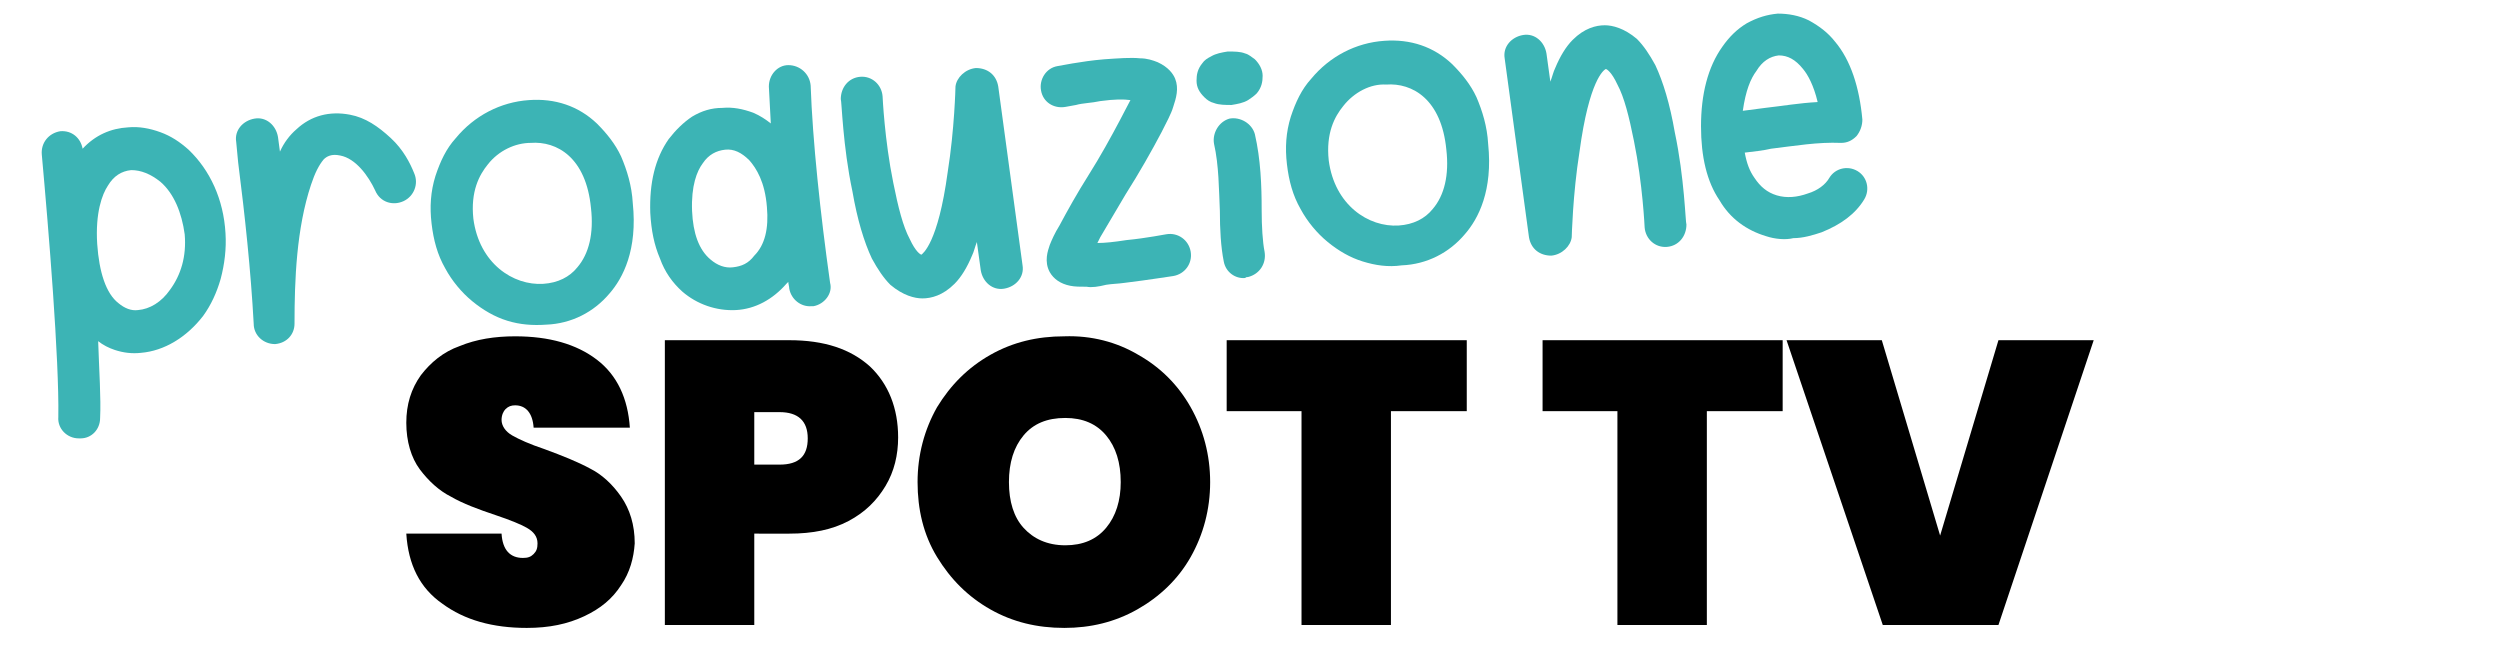 <?xml version="1.0" encoding="utf-8"?>
<!-- Generator: Adobe Illustrator 26.0.1, SVG Export Plug-In . SVG Version: 6.00 Build 0)  -->
<svg version="1.1" id="Livello_1" xmlns="http://www.w3.org/2000/svg" xmlns:xlink="http://www.w3.org/1999/xlink" x="0px" y="0px"
	 width="257.2px" height="66.8px" viewBox="0 0 257.2 66.8" style="enable-background:new 0 0 257.2 66.8;" xml:space="preserve">
<style type="text/css">
	.st0{fill:#3CB4B5;}
</style>
<g>
	<path d="M63.9,60.2c-0.9,1.4-2.1,2.4-3.8,3.2c-1.7,0.8-3.6,1.2-5.9,1.2c-3.5,0-6.4-0.8-8.7-2.5c-2.3-1.6-3.5-4-3.7-7.2h9.8
		c0.1,1.7,0.9,2.5,2.2,2.5c0.5,0,0.8-0.1,1.1-0.4s0.4-0.6,0.4-1.1c0-0.7-0.4-1.2-1.1-1.6C53.7,54,52.5,53.5,51,53
		c-1.8-0.6-3.4-1.2-4.6-1.9c-1.2-0.6-2.3-1.6-3.2-2.8s-1.4-2.9-1.4-4.8c0-1.9,0.5-3.5,1.5-4.9c1-1.3,2.3-2.4,4-3
		c1.7-0.7,3.6-1,5.7-1c3.5,0,6.3,0.8,8.4,2.4c2.1,1.6,3.2,4,3.4,7h-9.9c-0.1-1.5-0.8-2.3-1.9-2.3c-0.4,0-0.7,0.1-1,0.4
		c-0.2,0.2-0.4,0.6-0.4,1.1c0,0.6,0.4,1.2,1.1,1.6s1.8,0.9,3.3,1.4c1.9,0.7,3.4,1.3,4.7,2c1.2,0.6,2.3,1.6,3.2,2.9
		c0.9,1.3,1.4,2.9,1.4,4.8C65.2,57.4,64.8,58.9,63.9,60.2z"/>
	<path d="M77.6,55v9.3h-9.2V35h12.8c3.6,0,6.3,0.9,8.3,2.7c1.9,1.8,2.9,4.3,2.9,7.3c0,1.8-0.4,3.5-1.3,5c-0.9,1.5-2.1,2.7-3.8,3.6
		c-1.7,0.9-3.7,1.3-6.1,1.3H77.6z M83.1,45.1c0-1.8-1-2.7-2.9-2.7h-2.6v5.4h2.6C82.2,47.8,83.1,46.9,83.1,45.1z"/>
	<path d="M117.1,36.5c2.3,1.3,4.1,3.1,5.4,5.4c1.3,2.3,2,4.9,2,7.7s-0.7,5.4-2,7.7c-1.3,2.3-3.2,4.1-5.5,5.4
		c-2.3,1.3-4.8,1.9-7.5,1.9c-2.8,0-5.3-0.6-7.6-1.9c-2.3-1.3-4.1-3.1-5.5-5.4c-1.4-2.3-2-4.9-2-7.7s0.7-5.4,2-7.7
		c1.4-2.3,3.2-4.1,5.5-5.4c2.3-1.3,4.8-1.9,7.6-1.9C112.3,34.5,114.9,35.2,117.1,36.5z M105.3,44.8c-1,1.2-1.5,2.8-1.5,4.8
		c0,2,0.5,3.6,1.5,4.7s2.4,1.8,4.3,1.8c1.8,0,3.2-0.6,4.2-1.8s1.5-2.8,1.5-4.7c0-2-0.5-3.6-1.5-4.8s-2.4-1.8-4.2-1.8
		C107.7,43,106.3,43.6,105.3,44.8z"/>
	<path d="M150.9,35v7.3h-7.8v22h-9.2v-22h-7.7V35H150.9z"/>
	<path d="M183.4,35v7.3h-7.8v22h-9.2v-22h-7.7V35H183.4z"/>
	<path d="M193.6,35l6,20.1l6-20.1h9.8l-9.8,29.3h-11.9L183.8,35H193.6z"/>
</g>
<g>
	<path class="st0" d="M23.2,24c0.1,1.6-0.1,3.2-0.5,4.7c-0.4,1.4-1,2.7-1.8,3.8c-1.7,2.2-4,3.6-6.4,3.8c-0.9,0.1-1.8,0-2.7-0.3
		c-0.6-0.2-1.2-0.5-1.7-0.9c0.1,3.1,0.3,5.9,0.2,7.9c0,1.2-0.9,2.1-2,2.1l-0.2,0c-1.2,0-2.2-1-2.1-2.2c0.1-5.9-1-19.3-1.7-27
		c-0.1-1.2,0.7-2.2,1.9-2.4c1.2-0.1,2.1,0.7,2.3,1.8c1.3-1.4,2.9-2.1,4.7-2.2c1.1-0.1,2.2,0.1,3.3,0.5c1.1,0.4,2,1,2.9,1.8
		C21.6,17.5,23,20.5,23.2,24z M16.5,18.7c-1-0.8-2-1.2-3-1.2c-1,0.1-1.8,0.6-2.4,1.6c-0.6,0.9-1.3,2.8-1.1,6
		c0.2,2.9,0.9,5.1,2.2,6.1c0.6,0.5,1.3,0.8,2,0.7c1.2-0.1,2.4-0.8,3.3-2.1c1.1-1.5,1.7-3.4,1.5-5.7C18.7,21.9,17.9,19.9,16.5,18.7z"
		/>
	<path class="st0" d="M28.3,35.4c-1.2,0-2.2-0.9-2.2-2.1c-0.3-5.5-0.9-11.1-1.6-16.6l-0.2-2.1c-0.2-1.2,0.7-2.2,1.9-2.4
		c1.2-0.2,2.2,0.7,2.4,1.9l0.2,1.5c0.4-0.9,1-1.7,1.7-2.3c1.5-1.4,3.4-1.9,5.5-1.5c1.6,0.3,2.9,1.2,4.2,2.4c1.3,1.2,2,2.6,2.4,3.6
		c0.5,1.1,0,2.4-1.1,2.9c-1.1,0.5-2.4,0.1-2.9-1.1c-0.7-1.5-2-3.3-3.6-3.6c-0.9-0.2-1.4,0.1-1.7,0.4C32.8,17,32.4,17.8,32,19
		c-1.5,4.5-1.7,9.8-1.7,14.3C30.3,34.4,29.5,35.3,28.3,35.4L28.3,35.4z"/>
	<path class="st0" d="M52.2,33c-1.3-0.4-2.5-1.1-3.6-2c-1.1-0.9-2.1-2.1-2.8-3.4c-0.8-1.4-1.2-2.9-1.4-4.6c-0.2-1.7-0.1-3.3,0.4-4.9
		c0.5-1.5,1.1-2.8,2.1-3.9c1.9-2.3,4.6-3.7,7.5-3.9c2.7-0.2,5.1,0.6,7,2.4c1,1,1.9,2.1,2.5,3.4c0.6,1.4,1.1,3,1.2,4.8
		c0.5,4.8-1,7.7-2.4,9.3c-1.6,1.9-3.9,3.1-6.5,3.2C54.8,33.5,53.5,33.4,52.2,33z M50.2,16.9c-0.9,1.1-1.8,2.8-1.5,5.6
		c0.6,4.6,4.1,6.9,7.2,6.7c1.5-0.1,2.7-0.7,3.5-1.7c1.2-1.4,1.7-3.5,1.4-6.1c-0.5-5.2-3.5-6.9-6.2-6.7C53,14.7,51.3,15.5,50.2,16.9z
		"/>
	<path class="st0" d="M83.7,31.5l-0.2,0c-1.1,0.1-2.1-0.7-2.3-1.8c0-0.2-0.1-0.5-0.1-0.7l-0.2,0.2c-1.4,1.6-3.2,2.6-5.2,2.7
		c-2,0.1-4-0.6-5.5-1.9c-1-0.9-1.8-2-2.3-3.4c-0.6-1.4-0.9-2.9-1-4.7c-0.1-3.1,0.5-5.6,1.9-7.6c0.7-0.9,1.5-1.7,2.4-2.3
		c1-0.6,2-0.9,3.1-0.9c1.1-0.1,2.1,0.1,3.2,0.5c0.7,0.3,1.3,0.7,1.8,1.1l-0.2-3.8c0-1.2,0.9-2.2,2-2.2c1.2,0,2.2,0.9,2.3,2.1
		c0.2,5.7,1,13.2,2,20.3C85.7,30.2,84.8,31.3,83.7,31.5z M78.9,21.3c-0.2-2.6-1.1-4-1.8-4.8c-0.8-0.8-1.6-1.2-2.5-1.1
		c-0.9,0.1-1.7,0.5-2.3,1.4c-0.6,0.8-1.2,2.3-1.1,4.9c0.1,2.3,0.7,4,1.9,5c0.7,0.6,1.5,0.9,2.3,0.8c0.9-0.1,1.6-0.4,2.2-1.2
		C78.7,25.2,79.1,23.5,78.9,21.3z"/>
	<path class="st0" d="M100.4,7c1.2,0,2.1,0.7,2.3,1.9l2.5,18.4c0.2,1.2-0.7,2.2-1.9,2.4c-1.2,0.2-2.2-0.7-2.4-1.9l-0.4-2.9
		c-0.2,0.5-0.3,1-0.5,1.4c-0.5,1.2-1.1,2.2-1.8,2.9c-1.2,1.2-2.4,1.5-3.3,1.5c-0.8,0-2-0.3-3.3-1.4c-0.7-0.7-1.3-1.6-1.9-2.7
		c-0.8-1.7-1.5-4-2-6.9c-1-4.7-1.1-9.3-1.2-9.5c0-1.2,0.8-2.2,2-2.3c0,0,0,0,0,0c1.2-0.1,2.2,0.8,2.3,2c0,0,0.2,4.5,1.1,8.9
		c0.5,2.5,1,4.5,1.7,5.8c0.6,1.3,1.1,1.6,1.2,1.6c0.1-0.1,1.7-1.1,2.7-8.5c0.7-4.4,0.8-8.7,0.8-8.8C98.4,8,99.3,7.1,100.4,7L100.4,7
		z"/>
	<path class="st0" d="M111.8,29.5c-0.7,0-1.2,0-1.7-0.1c-1-0.2-1.7-0.7-2.1-1.4c-0.6-1.1-0.2-2.2,0-2.8c0.2-0.5,0.5-1.2,1-2
		c0.8-1.5,1.8-3.3,3-5.2s2.3-3.9,3.2-5.6c0.4-0.8,0.8-1.5,1.1-2.1c-0.7-0.1-1.6-0.1-3.1,0.1c-0.9,0.2-1.8,0.2-2.5,0.4l-1.1,0.2
		c-1.2,0.2-2.3-0.5-2.5-1.7c-0.2-1.1,0.5-2.3,1.7-2.5c0.1,0,2.4-0.5,4.8-0.7c1.5-0.1,2.7-0.2,3.7-0.1c0.7,0,1.3,0.2,1.8,0.4
		c1.1,0.5,1.6,1.2,1.8,1.7c0.4,1,0.1,2-0.2,2.9c-0.2,0.7-0.7,1.6-1.2,2.6c-1,1.9-2.3,4.2-3.7,6.4l-2.6,4.4c-0.1,0.2-0.2,0.4-0.3,0.6
		c0.8,0,1.7-0.1,3-0.3c2.1-0.2,4-0.6,4.1-0.6c1.2-0.2,2.3,0.6,2.5,1.8c0.2,1.2-0.6,2.3-1.8,2.5c-0.1,0-2.5,0.4-5,0.7
		c-0.7,0.1-1.3,0.1-1.9,0.2C113,29.5,112.3,29.6,111.8,29.5z"/>
	<path class="st0" d="M129.9,7.8c0,0.6-0.1,1.2-0.6,1.8c-0.3,0.3-0.6,0.5-0.9,0.7c-0.5,0.3-1.1,0.4-1.7,0.5c-0.6,0-1.3,0-1.8-0.2
		c-0.4-0.1-0.7-0.3-1-0.6c-0.5-0.5-0.8-1-0.8-1.7c0-0.6,0.1-1.2,0.6-1.8c0.2-0.3,0.5-0.5,0.9-0.7c0.5-0.3,1.1-0.4,1.7-0.5
		c0.7,0,1.3,0,1.8,0.2c0.4,0.1,0.7,0.4,1,0.6C129.6,6.6,129.9,7.2,129.9,7.8z M129.8,21.6c0,1.7,0.1,3.3,0.3,4.3
		c0.2,1.2-0.5,2.3-1.7,2.6c-0.1,0-0.2,0-0.3,0.1c-1,0.1-2-0.6-2.2-1.7c-0.3-1.5-0.4-3.3-0.4-5.2c-0.1-2.2-0.1-4.7-0.6-6.9
		c-0.2-1.1,0.5-2.3,1.6-2.6c1.1-0.2,2.3,0.5,2.6,1.6C129.7,16.4,129.8,19.1,129.8,21.6z"/>
	<path class="st0" d="M140.2,26.9c-1.3-0.4-2.5-1.1-3.6-2c-1.1-0.9-2.1-2.1-2.8-3.4c-0.8-1.4-1.2-2.9-1.4-4.6
		c-0.2-1.7-0.1-3.3,0.4-4.9c0.5-1.5,1.1-2.8,2.1-3.9c1.9-2.3,4.6-3.7,7.5-3.9c2.7-0.2,5.1,0.6,7,2.4c1,1,1.9,2.1,2.5,3.4
		c0.6,1.4,1.1,3,1.2,4.8c0.5,4.8-1,7.7-2.4,9.3c-1.6,1.9-3.9,3.1-6.5,3.2C142.8,27.5,141.5,27.3,140.2,26.9z M138.2,10.9
		c-0.9,1.1-1.8,2.8-1.5,5.6c0.6,4.6,4.1,6.9,7.2,6.7c1.5-0.1,2.7-0.7,3.5-1.7c1.2-1.4,1.7-3.5,1.4-6.1c-0.5-5.2-3.5-6.9-6.2-6.7
		C141,8.6,139.3,9.5,138.2,10.9z"/>
	<path class="st0" d="M159.6,26.3c-1.2,0-2.1-0.7-2.3-1.9L154.8,6c-0.2-1.2,0.7-2.2,1.9-2.4c1.2-0.2,2.2,0.7,2.4,1.9l0.4,2.9
		c0.2-0.5,0.3-1,0.5-1.4c0.5-1.2,1.1-2.2,1.8-2.9c1.2-1.2,2.4-1.5,3.3-1.5c0.8,0,2,0.3,3.3,1.4c0.7,0.7,1.3,1.6,1.9,2.7
		c0.8,1.7,1.5,4,2,6.9c1,4.7,1.1,9.3,1.2,9.5c0,1.2-0.8,2.2-2,2.3c0,0,0,0,0,0c-1.2,0.1-2.2-0.8-2.3-2c0,0-0.2-4.5-1.1-8.9
		c-0.5-2.5-1-4.5-1.7-5.8c-0.6-1.3-1.1-1.6-1.2-1.6c-0.2,0.1-1.7,1.1-2.7,8.5c-0.7,4.4-0.8,8.8-0.8,8.8
		C161.6,25.3,160.7,26.2,159.6,26.3L159.6,26.3z"/>
	<path class="st0" d="M181.7,24.3c-2-0.6-3.7-1.8-4.8-3.7c-1.3-1.9-1.9-4.5-1.9-7.6c0-3.3,0.7-6.1,2.2-8.2c0.7-1,1.5-1.8,2.5-2.4
		c1.1-0.6,2.1-0.9,3.2-1c1.1,0,2.2,0.2,3.2,0.7c1.1,0.6,2,1.3,2.7,2.2c1.6,1.9,2.5,4.7,2.8,8c0,0.6-0.2,1.2-0.6,1.7
		c-0.5,0.5-1,0.7-1.6,0.7c-2.4-0.1-4.7,0.3-7.2,0.6c-0.9,0.2-1.8,0.3-2.7,0.4c0.2,1.1,0.5,1.9,1,2.6c0.6,0.9,1.3,1.5,2.3,1.8
		c1,0.3,2.1,0.2,3.2-0.2c1-0.3,1.8-0.9,2.2-1.6c0.6-1,1.9-1.3,2.9-0.7c1,0.6,1.3,1.9,0.7,2.9c-0.9,1.5-2.4,2.6-4.4,3.4
		c-0.9,0.3-1.9,0.6-2.9,0.6C183.7,24.7,182.6,24.6,181.7,24.3z M183,5.7c-0.9,0.1-1.7,0.6-2.3,1.6c-0.6,0.8-1.1,2-1.4,4.1
		c0.8-0.1,1.6-0.2,2.3-0.3c1.8-0.2,3.5-0.5,5.4-0.6c-0.4-1.7-1-2.8-1.5-3.4C184.7,6.1,183.9,5.7,183,5.7L183,5.7z"/>
</g>
</svg>
